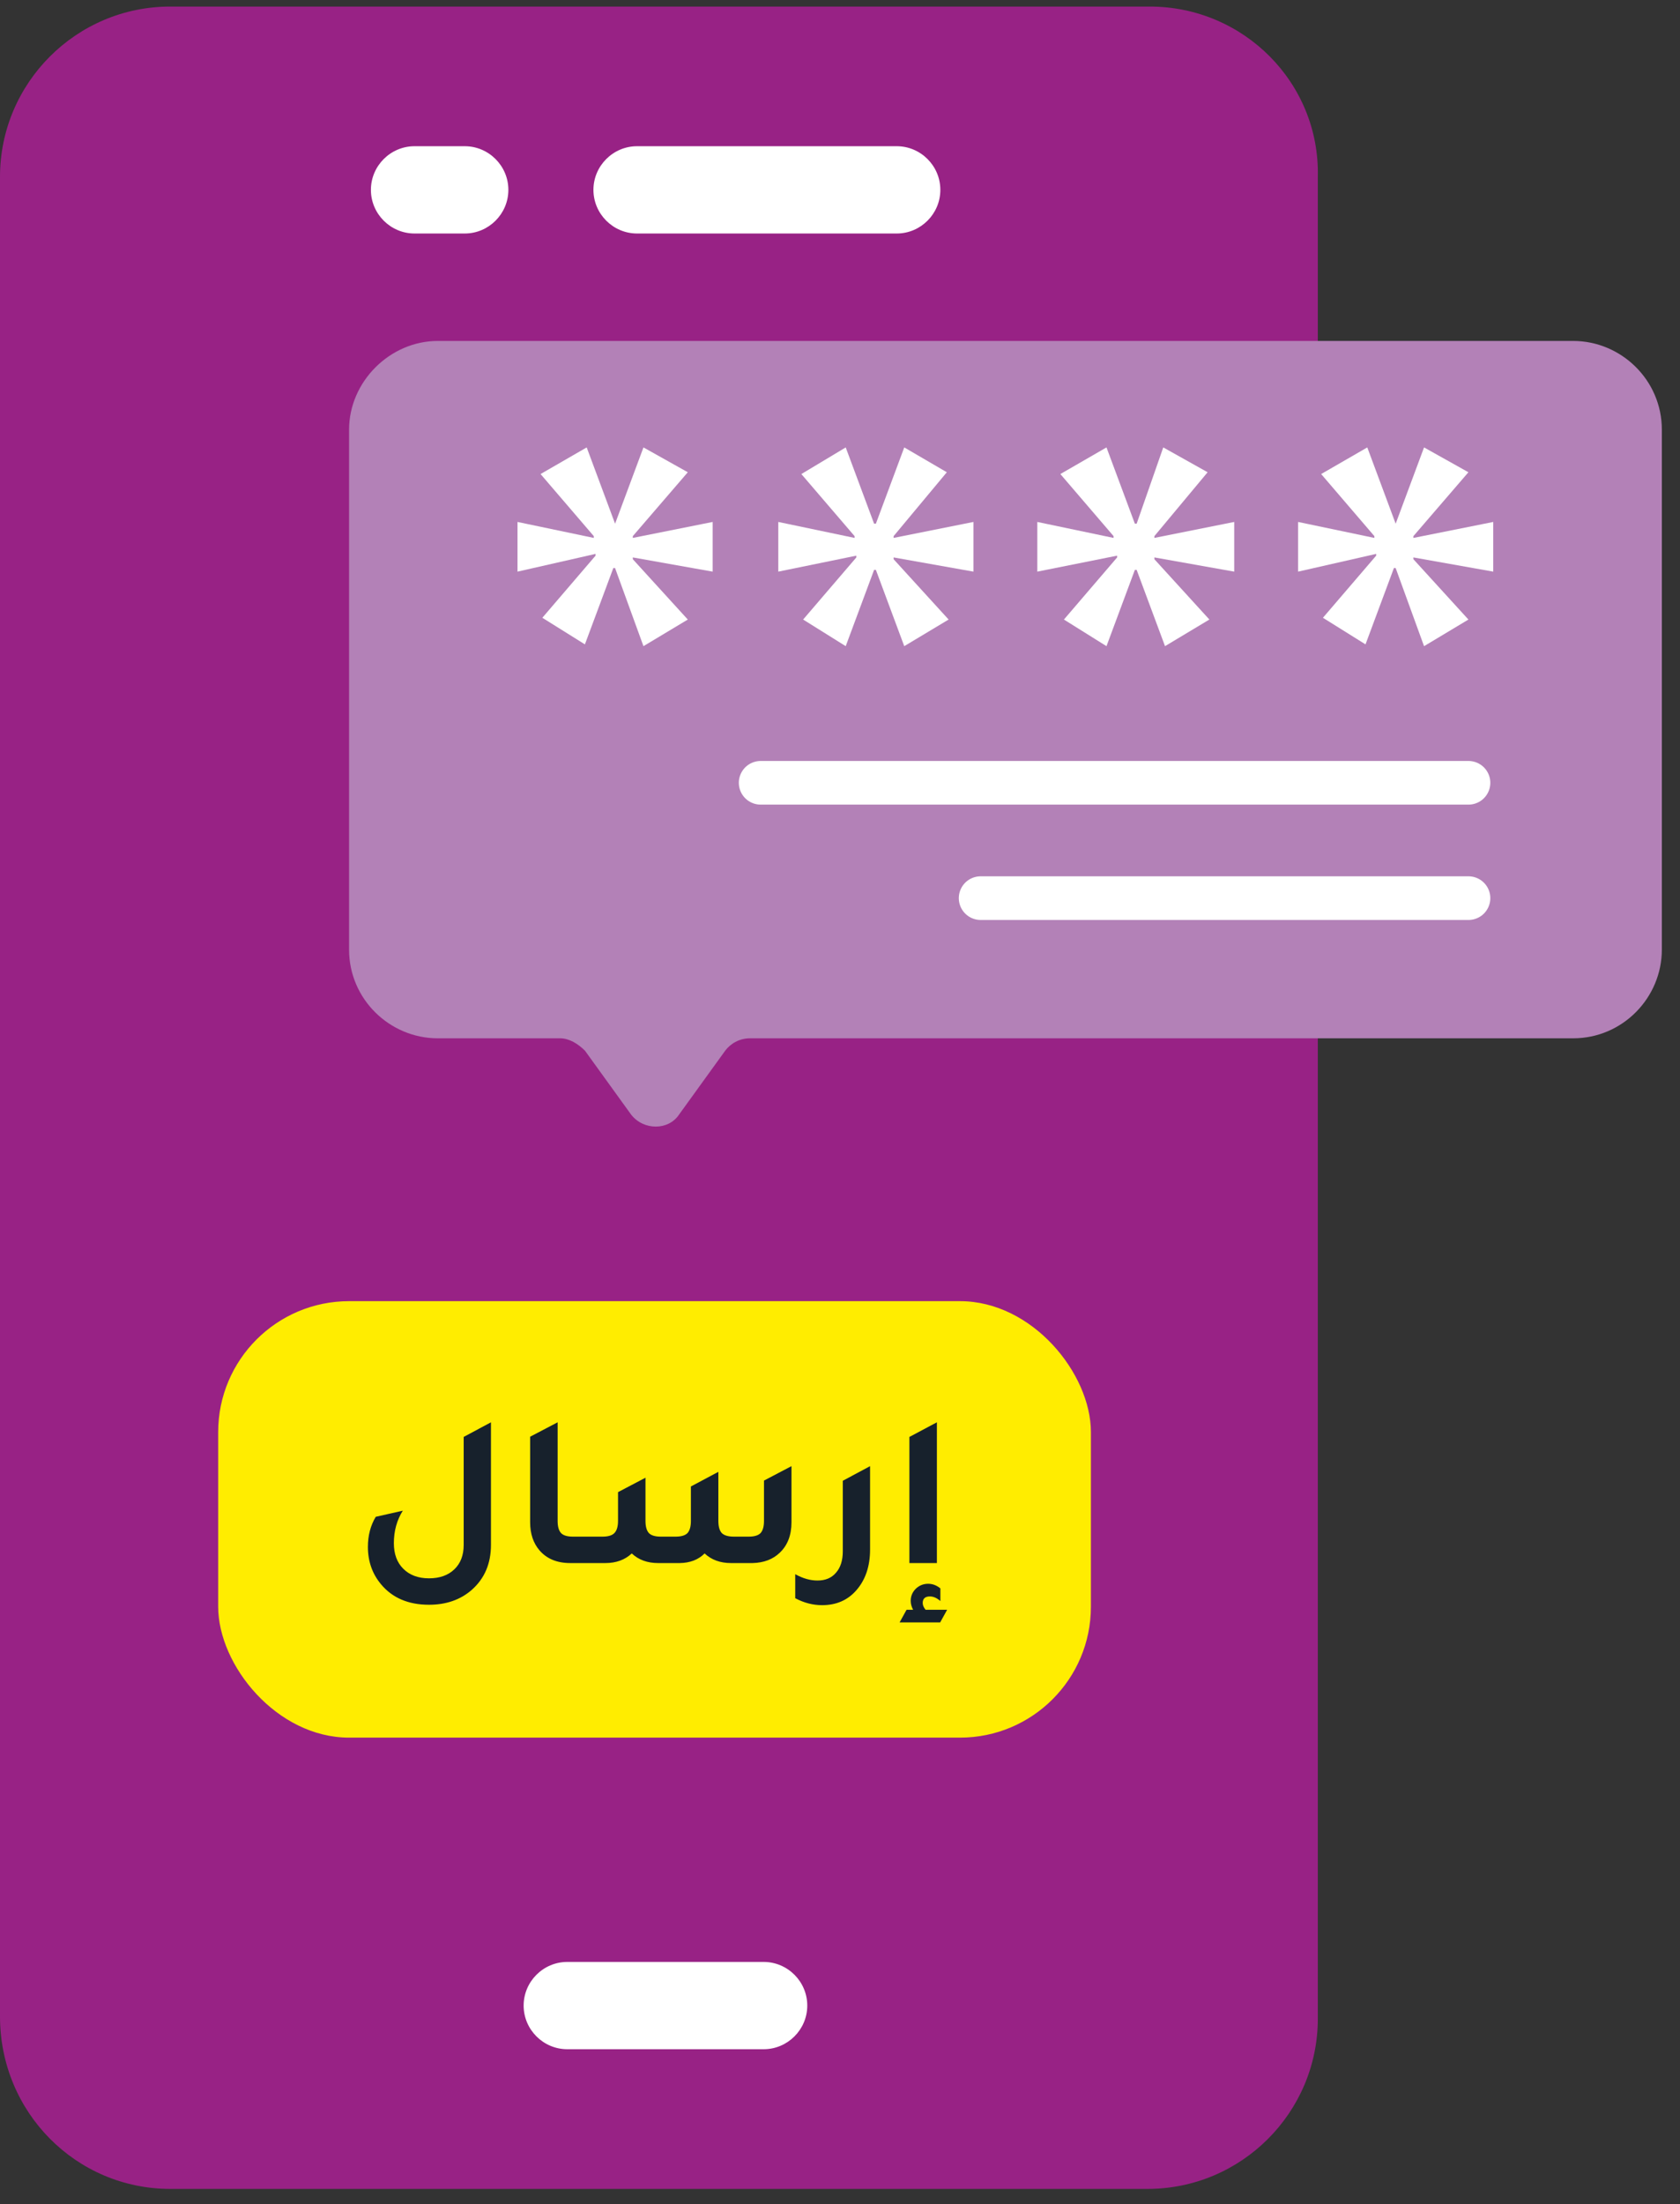<svg width="77" height="101" viewBox="0 0 77 101" fill="none" xmlns="http://www.w3.org/2000/svg">
<rect x="0" y="0" width="77" height="101" fill="#333333" stroke="none"/>
<path d="M7.8 100.301H52.6C56.9 100.301 60.4 96.801 60.4 92.501V8.101C60.5 3.801 57 0.301 52.7 0.301H7.8C3.5 0.301 0 3.801 0 8.101V92.401C0 96.801 3.5 100.301 7.8 100.301Z" fill="#982285"/>
<path d="M35 93.901H26C24.9 93.901 24 93.001 24 91.901C24 90.801 24.9 89.901 26 89.901H35C36.1 89.901 37 90.801 37 91.901C37 93.001 36.1 93.901 35 93.901Z" fill="white"/>
<path d="M41.099 10.7H29.199C28.099 10.7 27.199 9.8 27.199 8.7C27.199 7.6 28.099 6.7 29.199 6.7H41.099C42.199 6.7 43.099 7.6 43.099 8.7C43.099 9.8 42.199 10.7 41.099 10.7Z" fill="white"/>
<path d="M21.3 10.7H19C17.9 10.7 17 9.8 17 8.7C17 7.6 17.9 6.7 19 6.7H21.3C22.4 6.7 23.3 7.6 23.3 8.7C23.3 9.8 22.4 10.7 21.3 10.7Z" fill="white"/>
<path d="M15.999 19.689V43.513C15.999 45.789 17.869 47.578 20.064 47.578H25.674C26.081 47.578 26.488 47.822 26.813 48.148L28.927 51.075C29.496 51.806 30.634 51.806 31.122 51.075L33.236 48.148C33.48 47.822 33.887 47.578 34.375 47.578H72.103C74.379 47.578 76.168 45.708 76.168 43.513V19.689C76.168 17.412 74.298 15.623 72.103 15.623H20.064C17.869 15.623 15.999 17.494 15.999 19.689Z" fill="#B381B7"/>
<path d="M43.396 21.64L40.957 24.567V24.649L44.616 23.917V26.194L40.957 25.543V25.625L43.478 28.389L41.445 29.609L40.144 26.112H40.063L38.762 29.609L36.81 28.389L39.249 25.543V25.462L35.672 26.194V23.917L39.168 24.649V24.567L36.729 21.722L38.762 20.502L40.063 23.998H40.144L41.445 20.502L43.396 21.64Z" fill="white"/>
<path d="M55.349 21.64L52.909 24.567V24.649L56.568 23.917V26.194L52.909 25.543V25.625L55.43 28.389L53.397 29.609L52.096 26.112H52.015L50.714 29.609L48.763 28.389L51.202 25.543V25.462L47.543 26.194V23.917L51.039 24.649V24.567L48.6 21.722L50.714 20.502L52.015 23.998H52.096L53.316 20.502L55.349 21.64Z" fill="white"/>
<path d="M67.302 21.64L64.781 24.567V24.649L68.44 23.917V26.194L64.781 25.543V25.625L67.302 28.389L65.269 29.609L63.968 26.031H63.887L62.586 29.527L60.634 28.308L63.074 25.462V25.381L59.496 26.194V23.917L62.992 24.649V24.567L60.553 21.722L62.667 20.502L63.968 23.998L65.269 20.502L67.302 21.64Z" fill="white"/>
<path d="M31.524 21.64L29.004 24.567V24.649L32.663 23.917V26.194L29.004 25.543V25.625L31.524 28.389L29.492 29.609L28.191 26.031H28.11L26.808 29.527L24.857 28.308L27.296 25.462V25.381L23.719 26.194V23.917L27.215 24.649V24.567L24.776 21.722L26.89 20.502L28.191 23.998L29.492 20.502L31.524 21.64Z" fill="white"/>
<path d="M44.945 41.155H67.306" stroke="white" stroke-width="2" stroke-miterlimit="10" stroke-linecap="round"/>
<path d="M34.863 35.87H67.306" stroke="white" stroke-width="2" stroke-miterlimit="10" stroke-linecap="round"/>
<rect x="10" y="59.623" width="40" height="20" rx="6" fill="#FFED00"/>
<path d="M22.502 70.793C22.502 71.647 22.209 72.334 21.622 72.853C21.102 73.307 20.449 73.534 19.662 73.534C18.715 73.534 17.982 73.22 17.462 72.594C17.062 72.114 16.862 71.543 16.862 70.883C16.862 70.364 16.982 69.903 17.222 69.504L18.462 69.224C18.189 69.657 18.052 70.153 18.052 70.713C18.052 71.207 18.195 71.597 18.482 71.883C18.775 72.177 19.169 72.323 19.662 72.323C20.149 72.323 20.535 72.187 20.822 71.913C21.109 71.64 21.252 71.267 21.252 70.793V65.844L22.502 65.174V70.793ZM26.138 71.624C25.532 71.624 25.062 71.43 24.728 71.043C24.442 70.71 24.298 70.28 24.298 69.754V65.834L25.558 65.174V69.694C25.558 69.954 25.612 70.14 25.718 70.254C25.825 70.36 26.005 70.413 26.258 70.413H27.158V71.624H26.138ZM26.555 71.624V70.413H27.616C27.869 70.413 28.049 70.36 28.155 70.254C28.269 70.14 28.326 69.954 28.326 69.694V68.374L29.585 67.713V69.694C29.585 69.954 29.639 70.14 29.745 70.254C29.852 70.36 30.032 70.413 30.285 70.413H30.965C31.219 70.413 31.399 70.36 31.506 70.254C31.612 70.14 31.666 69.954 31.666 69.694V68.114L32.925 67.444V69.694C32.925 69.954 32.979 70.14 33.086 70.254C33.199 70.36 33.382 70.413 33.636 70.413H34.316C34.569 70.413 34.749 70.36 34.855 70.254C34.962 70.14 35.016 69.954 35.016 69.694V67.844L36.276 67.183V69.754C36.276 70.347 36.096 70.814 35.736 71.153C35.422 71.454 35.009 71.61 34.495 71.624H33.505C33.012 71.624 32.609 71.477 32.295 71.183C32.009 71.47 31.629 71.617 31.155 71.624H30.166C29.672 71.624 29.269 71.477 28.956 71.183C28.642 71.477 28.239 71.624 27.745 71.624H26.555ZM39.878 71.004C39.878 71.777 39.664 72.403 39.238 72.883C38.844 73.33 38.324 73.553 37.678 73.553C37.258 73.553 36.848 73.447 36.448 73.234V72.133C36.794 72.327 37.134 72.424 37.468 72.424C37.834 72.424 38.118 72.303 38.318 72.064C38.524 71.83 38.628 71.504 38.628 71.084V67.853L39.878 67.183V71.004ZM41.681 71.624V65.844L42.941 65.174V71.624H41.681ZM41.231 74.344L41.551 73.763H41.851C41.778 73.63 41.741 73.493 41.741 73.353C41.741 73.14 41.818 72.957 41.971 72.803C42.131 72.65 42.321 72.573 42.541 72.573C42.741 72.573 42.928 72.644 43.101 72.784V73.364C42.941 73.224 42.781 73.153 42.621 73.153C42.401 73.153 42.291 73.254 42.291 73.454C42.291 73.553 42.335 73.657 42.421 73.763H43.411L43.091 74.344H41.231Z" fill="#17212C"/>
</svg>
